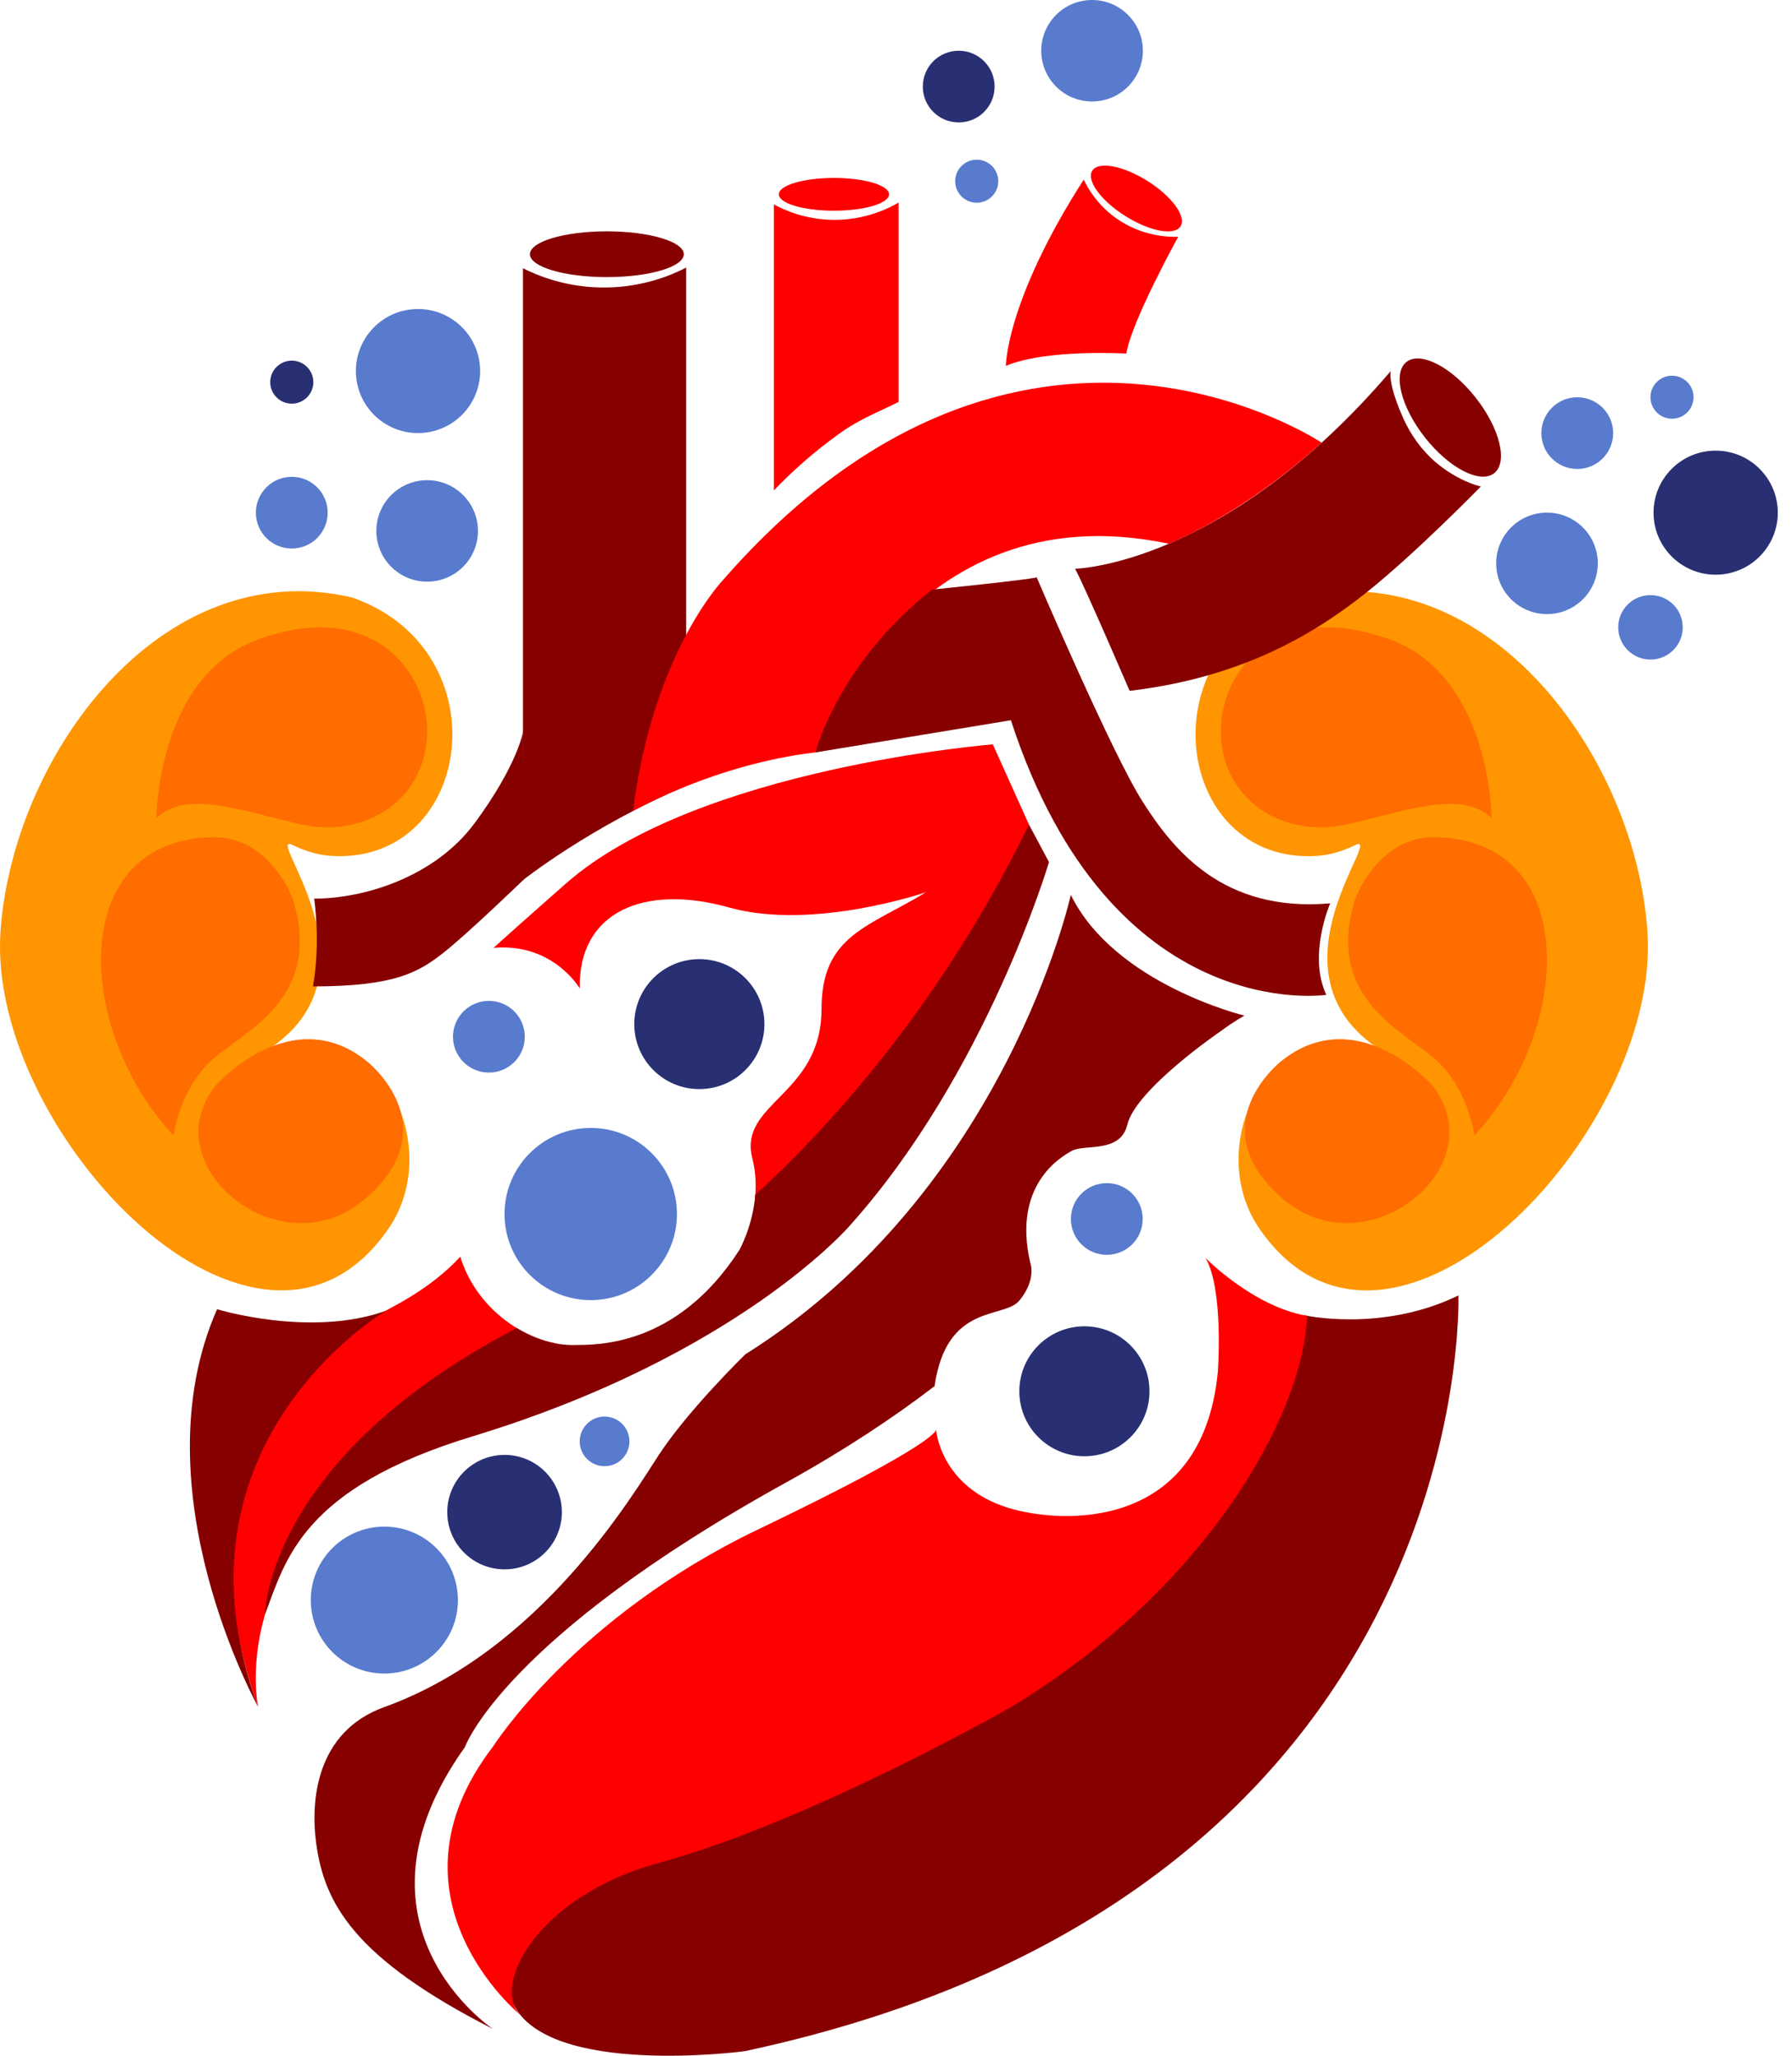 <svg width="75" height="86" viewBox="0 0 75 86" fill="none" xmlns="http://www.w3.org/2000/svg">
<path d="M21.886 11.222V36.819C21.886 36.819 24.731 34.563 28.718 32.879V11.195C28.124 11.501 26.945 12.006 25.378 12.027C23.729 12.05 22.487 11.524 21.886 11.222Z" fill="#860000"/>
<path d="M68.952 39.002C68.476 31.738 62.321 23.112 54.236 24.997C47.931 27.19 49.152 36.129 55.067 35.81C55.642 35.78 56.197 35.605 56.714 35.357C57.994 34.742 52.892 40.509 57.574 43.792C53.314 42.079 50.261 47.839 52.709 51.397C58.133 59.279 69.501 47.397 68.952 39.004V39.002Z" fill="#FF9500"/>
<path d="M61.711 47.501C61.711 47.501 61.471 45.603 60.132 44.369C58.793 43.135 55.419 41.817 56.718 37.605C56.718 37.605 57.65 35.038 59.972 35.026C66.093 35.026 65.935 42.939 61.711 47.503V47.501Z" fill="#FF6C00"/>
<path d="M59.962 45.428C59.962 45.428 56.843 41.84 53.613 44.399C53.613 44.399 50.167 47.099 53.678 50.142C57.189 53.183 62.598 48.804 59.962 45.428Z" fill="#FF6C00"/>
<path d="M57.822 26.635C50.98 24.378 48.915 32.583 53.698 34.335C54.522 34.637 55.42 34.683 56.279 34.504C58.573 34.028 61.127 32.961 62.426 34.227C62.426 34.227 62.406 27.974 57.822 26.637V26.635Z" fill="#FF6C00"/>
<path d="M16.262 51.395C18.71 47.839 15.655 42.077 11.397 43.79C16.079 40.509 10.976 34.742 12.256 35.355C12.776 35.604 13.329 35.778 13.903 35.809C19.817 36.128 21.038 27.188 14.735 24.995C6.649 23.114 0.495 31.738 0.019 39.002C-0.53 47.395 10.839 59.277 16.262 51.395Z" fill="#FF9500"/>
<path d="M7.26 47.501C7.26 47.501 7.5 45.603 8.839 44.369C10.178 43.135 13.552 41.817 12.253 37.605C12.253 37.605 11.321 35.038 8.999 35.026C2.878 35.026 3.036 42.939 7.26 47.503V47.501Z" fill="#FF6C00"/>
<path d="M9.01 45.428C9.01 45.428 12.129 41.84 15.358 44.399C15.358 44.399 18.805 47.099 15.294 50.142C11.783 53.183 6.373 48.804 9.01 45.428Z" fill="#FF6C00"/>
<path d="M11.15 26.635C17.991 24.378 20.056 32.583 15.273 34.336C14.449 34.637 13.552 34.683 12.692 34.505C10.398 34.028 7.844 32.961 6.545 34.227C6.545 34.227 6.566 27.974 11.15 26.637V26.635Z" fill="#FF6C00"/>
<path d="M61.978 20.351C61.978 20.351 59.254 23.144 57.192 24.784C55.131 26.425 52.087 28.336 47.277 28.9C47.277 28.9 45.368 24.458 44.993 23.793C44.993 23.793 51.239 23.679 58.208 15.522C58.138 15.789 58.275 16.479 58.72 17.475C59.035 18.183 59.492 18.827 60.081 19.332C60.958 20.078 61.801 20.315 61.976 20.351H61.978Z" fill="#860000"/>
<path d="M32.388 8.553V20.517C33.103 19.77 34.018 18.931 35.161 18.117C36.028 17.498 36.861 17.196 37.609 16.815V8.473C37.192 8.716 36.228 9.202 34.913 9.198C33.71 9.194 32.812 8.782 32.39 8.553H32.388Z" fill="#FF0000"/>
<path d="M25.399 11.592C27.177 11.592 28.619 11.164 28.619 10.635C28.619 10.107 27.177 9.678 25.399 9.678C23.62 9.678 22.179 10.107 22.179 10.635C22.179 11.164 23.62 11.592 25.399 11.592Z" fill="#860000"/>
<path d="M34.903 8.815C36.177 8.815 37.21 8.508 37.21 8.129C37.21 7.751 36.177 7.444 34.903 7.444C33.629 7.444 32.596 7.751 32.596 8.129C32.596 8.508 33.629 8.815 34.903 8.815Z" fill="#FF0000"/>
<path d="M49.41 9.468C49.666 9.062 49.046 8.213 48.025 7.571C47.004 6.928 45.969 6.736 45.713 7.141C45.457 7.546 46.077 8.396 47.098 9.038C48.119 9.681 49.154 9.873 49.41 9.468Z" fill="#FF0000"/>
<path d="M49.312 9.904C49.312 9.904 47.343 13.468 47.14 14.791C47.14 14.791 43.807 14.59 42.098 15.305C42.098 15.305 42.098 12.587 45.356 7.516C45.529 7.877 45.926 8.573 46.718 9.133C47.802 9.9 48.926 9.918 49.312 9.904Z" fill="#FF0000"/>
<path d="M55.313 18.519C55.313 18.519 42.691 10.043 30.273 24.249C30.273 24.249 27.329 27.283 26.494 33.923C26.494 33.923 29.937 31.966 34.123 31.476C34.123 31.476 37.873 20.431 48.916 22.745C48.916 22.745 51.925 21.595 55.311 18.519H55.313Z" fill="#FF0000"/>
<path d="M39.008 24.665C39.008 24.665 43.096 24.251 43.388 24.152C43.388 24.152 46.53 31.501 47.805 33.51C49.081 35.518 51.156 38.182 55.671 37.791C55.671 37.791 54.726 39.964 55.511 41.618C55.511 41.618 46.506 42.99 42.308 30.13L34.122 31.478C34.122 31.478 35.094 27.744 39.006 24.667L39.008 24.665Z" fill="#860000"/>
<path d="M21.893 30.609C21.893 30.609 21.663 32 19.869 34.43C18.213 36.672 15.269 37.593 13.148 37.593C13.148 37.593 13.43 39.419 13.097 41.265C16.52 41.265 17.513 40.676 18.544 39.869C19.575 39.061 21.924 36.79 21.924 36.79" fill="#860000"/>
<path d="M43.067 34.499L41.553 31.14C41.553 31.14 29.2 32.114 23.682 36.963C22.223 38.246 21.291 39.078 20.654 39.653C23.146 39.429 24.264 41.35 24.264 41.35C24.2 38.125 26.978 36.972 30.508 37.962C34.036 38.951 38.755 37.325 38.755 37.325C36.364 38.785 34.383 39.118 34.383 42.205C34.383 45.831 30.885 46.123 31.488 48.464C31.638 49.047 31.651 49.618 31.598 50.134C36.326 45.865 42.141 39.697 43.069 34.499H43.067Z" fill="#FF0000"/>
<path d="M19.262 52.574C18.005 53.943 16.36 54.708 15.625 55.103C14.258 55.837 6.837 60.306 10.808 71.416C10.808 71.416 8.714 62.537 23.21 56.191C21.603 55.864 19.874 54.548 19.264 52.576L19.262 52.574Z" fill="#FF0000"/>
<path d="M9.084 54.769C9.084 54.769 12.979 55.967 16.146 54.837C16.146 54.837 6.716 60.377 10.807 71.414C10.807 71.414 5.748 62.322 9.086 54.769H9.084Z" fill="#860000"/>
<path d="M43.066 34.499C39.375 42.041 34.738 47.123 31.609 49.988C31.508 51.292 30.949 52.285 30.949 52.285C28.302 56.388 24.922 56.253 24.03 56.268C23.262 56.283 22.407 56.031 21.626 55.556C11.127 61.035 11.093 67.528 11.093 67.528C11.947 65.303 12.593 62.271 19.783 60.086C30.902 56.705 35.563 51.277 35.563 51.277C41.305 44.872 43.903 36.063 43.903 36.063L43.066 34.499Z" fill="#860000"/>
<path d="M61.038 54.193C61.038 54.193 61.903 79.251 31.162 85.81C31.162 85.81 22.957 86.904 21.481 83.83C20.005 80.758 25.951 78.195 27.014 77.719C28.077 77.242 43.369 73.751 50.68 63.625C50.68 63.625 54.048 58.843 54.518 56.156C54.518 56.156 54.579 55.625 54.547 55.015C54.547 55.015 57.822 55.763 61.038 54.193Z" fill="#860000"/>
<path d="M50.463 52.635C50.463 52.635 52.458 54.666 54.701 55.044C54.569 59.167 50.484 66.467 42.311 71.414C42.311 71.414 33.918 76.204 27.575 77.931C22.457 79.325 20.557 83.086 21.772 84.29C21.772 84.29 15.777 79.393 20.631 73.07C20.631 73.07 24.052 67.657 31.731 63.98C39.409 60.303 39.177 59.805 39.177 59.805C39.177 59.805 39.339 62.193 42.197 63.078C44.367 63.75 50.315 64.113 50.969 57.4C50.969 57.4 51.224 53.954 50.459 52.636L50.463 52.635Z" fill="#FF0000"/>
<path d="M62.534 19.796C63.12 19.336 62.774 17.921 61.761 16.635C60.748 15.349 59.451 14.68 58.865 15.141C58.279 15.601 58.625 17.016 59.638 18.302C60.651 19.587 61.948 20.256 62.534 19.796Z" fill="#860000"/>
<path d="M42.661 54.412C43.411 53.497 43.112 52.798 43.112 52.798C42.389 49.597 44.345 48.426 44.864 48.141C45.383 47.856 46.891 48.253 47.179 47.057C47.536 45.561 51.078 43.146 51.078 43.146C51.646 42.723 52.084 42.487 52.084 42.487C52.084 42.487 46.654 41.176 44.816 37.436C44.816 37.436 42.095 49.821 31.193 56.656C31.193 56.656 28.813 58.974 27.573 60.864C26.472 62.545 22.63 69.054 16.082 71.414C13.191 72.457 13.002 75.395 13.231 77.096C13.569 79.608 14.784 81.901 20.627 84.878C20.627 84.878 14.13 80.552 19.458 73.087C19.458 73.087 21.048 68.563 32.893 62.021C35.31 60.686 37.366 59.325 39.114 57.988C39.618 54.478 42.02 55.19 42.658 54.412H42.661Z" fill="#860000"/>
<path d="M64.746 25.69C65.92 25.69 66.872 24.74 66.872 23.567C66.872 22.395 65.92 21.445 64.746 21.445C63.571 21.445 62.619 22.395 62.619 23.567C62.619 24.74 63.571 25.69 64.746 25.69Z" fill="#587BCE"/>
<path d="M45.706 4.245C46.88 4.245 47.832 3.295 47.832 2.122C47.832 0.95 46.88 0 45.706 0C44.531 0 43.579 0.95 43.579 2.122C43.579 3.295 44.531 4.245 45.706 4.245Z" fill="#587BCE"/>
<path d="M17.877 24.333C19.052 24.333 20.004 23.382 20.004 22.21C20.004 21.038 19.052 20.088 17.877 20.088C16.703 20.088 15.751 21.038 15.751 22.21C15.751 23.382 16.703 24.333 17.877 24.333Z" fill="#587BCE"/>
<path d="M66.012 19.619C66.842 19.619 67.515 18.947 67.515 18.119C67.515 17.291 66.842 16.619 66.012 16.619C65.183 16.619 64.51 17.291 64.51 18.119C64.51 18.947 65.183 19.619 66.012 19.619Z" fill="#587BCE"/>
<path d="M40.125 5.122C40.954 5.122 41.627 4.451 41.627 3.622C41.627 2.794 40.954 2.122 40.125 2.122C39.295 2.122 38.622 2.794 38.622 3.622C38.622 4.451 39.295 5.122 40.125 5.122Z" fill="#282F72"/>
<path d="M12.211 22.947C13.041 22.947 13.714 22.275 13.714 21.447C13.714 20.619 13.041 19.947 12.211 19.947C11.382 19.947 10.709 20.619 10.709 21.447C10.709 22.275 11.382 22.947 12.211 22.947Z" fill="#587BCE"/>
<path d="M69.978 17.517C70.476 17.517 70.879 17.114 70.879 16.617C70.879 16.12 70.476 15.717 69.978 15.717C69.48 15.717 69.076 16.12 69.076 16.617C69.076 17.114 69.48 17.517 69.978 17.517Z" fill="#587BCE"/>
<path d="M40.878 8.48C41.376 8.48 41.78 8.078 41.78 7.581C41.78 7.084 41.376 6.681 40.878 6.681C40.38 6.681 39.977 7.084 39.977 7.581C39.977 8.078 40.38 8.48 40.878 8.48Z" fill="#587BCE"/>
<path d="M12.212 16.887C12.71 16.887 13.114 16.484 13.114 15.987C13.114 15.49 12.71 15.087 12.212 15.087C11.714 15.087 11.31 15.49 11.31 15.987C11.31 16.484 11.714 16.887 12.212 16.887Z" fill="#282F72"/>
<path d="M69.077 27.592C69.823 27.592 70.427 26.989 70.427 26.244C70.427 25.5 69.823 24.896 69.077 24.896C68.331 24.896 67.727 25.5 67.727 26.244C67.727 26.989 68.331 27.592 69.077 27.592Z" fill="#587BCE"/>
<path d="M71.805 24.042C73.241 24.042 74.405 22.88 74.405 21.447C74.405 20.014 73.241 18.852 71.805 18.852C70.369 18.852 69.205 20.014 69.205 21.447C69.205 22.88 70.369 24.042 71.805 24.042Z" fill="#282F72"/>
<path d="M17.494 18.117C18.93 18.117 20.095 16.955 20.095 15.522C20.095 14.088 18.93 12.927 17.494 12.927C16.059 12.927 14.895 14.088 14.895 15.522C14.895 16.955 16.059 18.117 17.494 18.117Z" fill="#587BCE"/>
<path d="M29.27 45.561C30.774 45.561 31.993 44.344 31.993 42.843C31.993 41.341 30.774 40.124 29.27 40.124C27.765 40.124 26.546 41.341 26.546 42.843C26.546 44.344 27.765 45.561 29.27 45.561Z" fill="#282F72"/>
<path d="M20.462 44.87C21.291 44.87 21.964 44.199 21.964 43.37C21.964 42.542 21.291 41.87 20.462 41.87C19.632 41.87 18.959 42.542 18.959 43.37C18.959 44.199 19.632 44.87 20.462 44.87Z" fill="#587BCE"/>
<path d="M24.724 54.389C26.717 54.389 28.332 52.776 28.332 50.788C28.332 48.798 26.717 47.186 24.724 47.186C22.732 47.186 21.116 48.798 21.116 50.788C21.116 52.776 22.732 54.389 24.724 54.389Z" fill="#587BCE"/>
<path d="M45.386 60.921C46.89 60.921 48.109 59.704 48.109 58.203C48.109 56.701 46.89 55.484 45.386 55.484C43.882 55.484 42.662 56.701 42.662 58.203C42.662 59.704 43.882 60.921 45.386 60.921Z" fill="#282F72"/>
<path d="M46.323 52.494C47.153 52.494 47.825 51.823 47.825 50.994C47.825 50.166 47.153 49.495 46.323 49.495C45.493 49.495 44.82 50.166 44.82 50.994C44.82 51.823 45.493 52.494 46.323 52.494Z" fill="#587BCE"/>
<path d="M25.303 61.337C25.878 61.337 26.343 60.872 26.343 60.299C26.343 59.725 25.878 59.26 25.303 59.26C24.729 59.26 24.263 59.725 24.263 60.299C24.263 60.872 24.729 61.337 25.303 61.337Z" fill="#587BCE"/>
<path d="M16.086 70.011C17.787 70.011 19.165 68.635 19.165 66.938C19.165 65.24 17.787 63.864 16.086 63.864C14.386 63.864 13.007 65.24 13.007 66.938C13.007 68.635 14.386 70.011 16.086 70.011Z" fill="#587BCE"/>
<path d="M21.117 65.652C22.442 65.652 23.515 64.581 23.515 63.258C23.515 61.936 22.442 60.864 21.117 60.864C19.793 60.864 18.719 61.936 18.719 63.258C18.719 64.581 19.793 65.652 21.117 65.652Z" fill="#282F72"/>
</svg>
